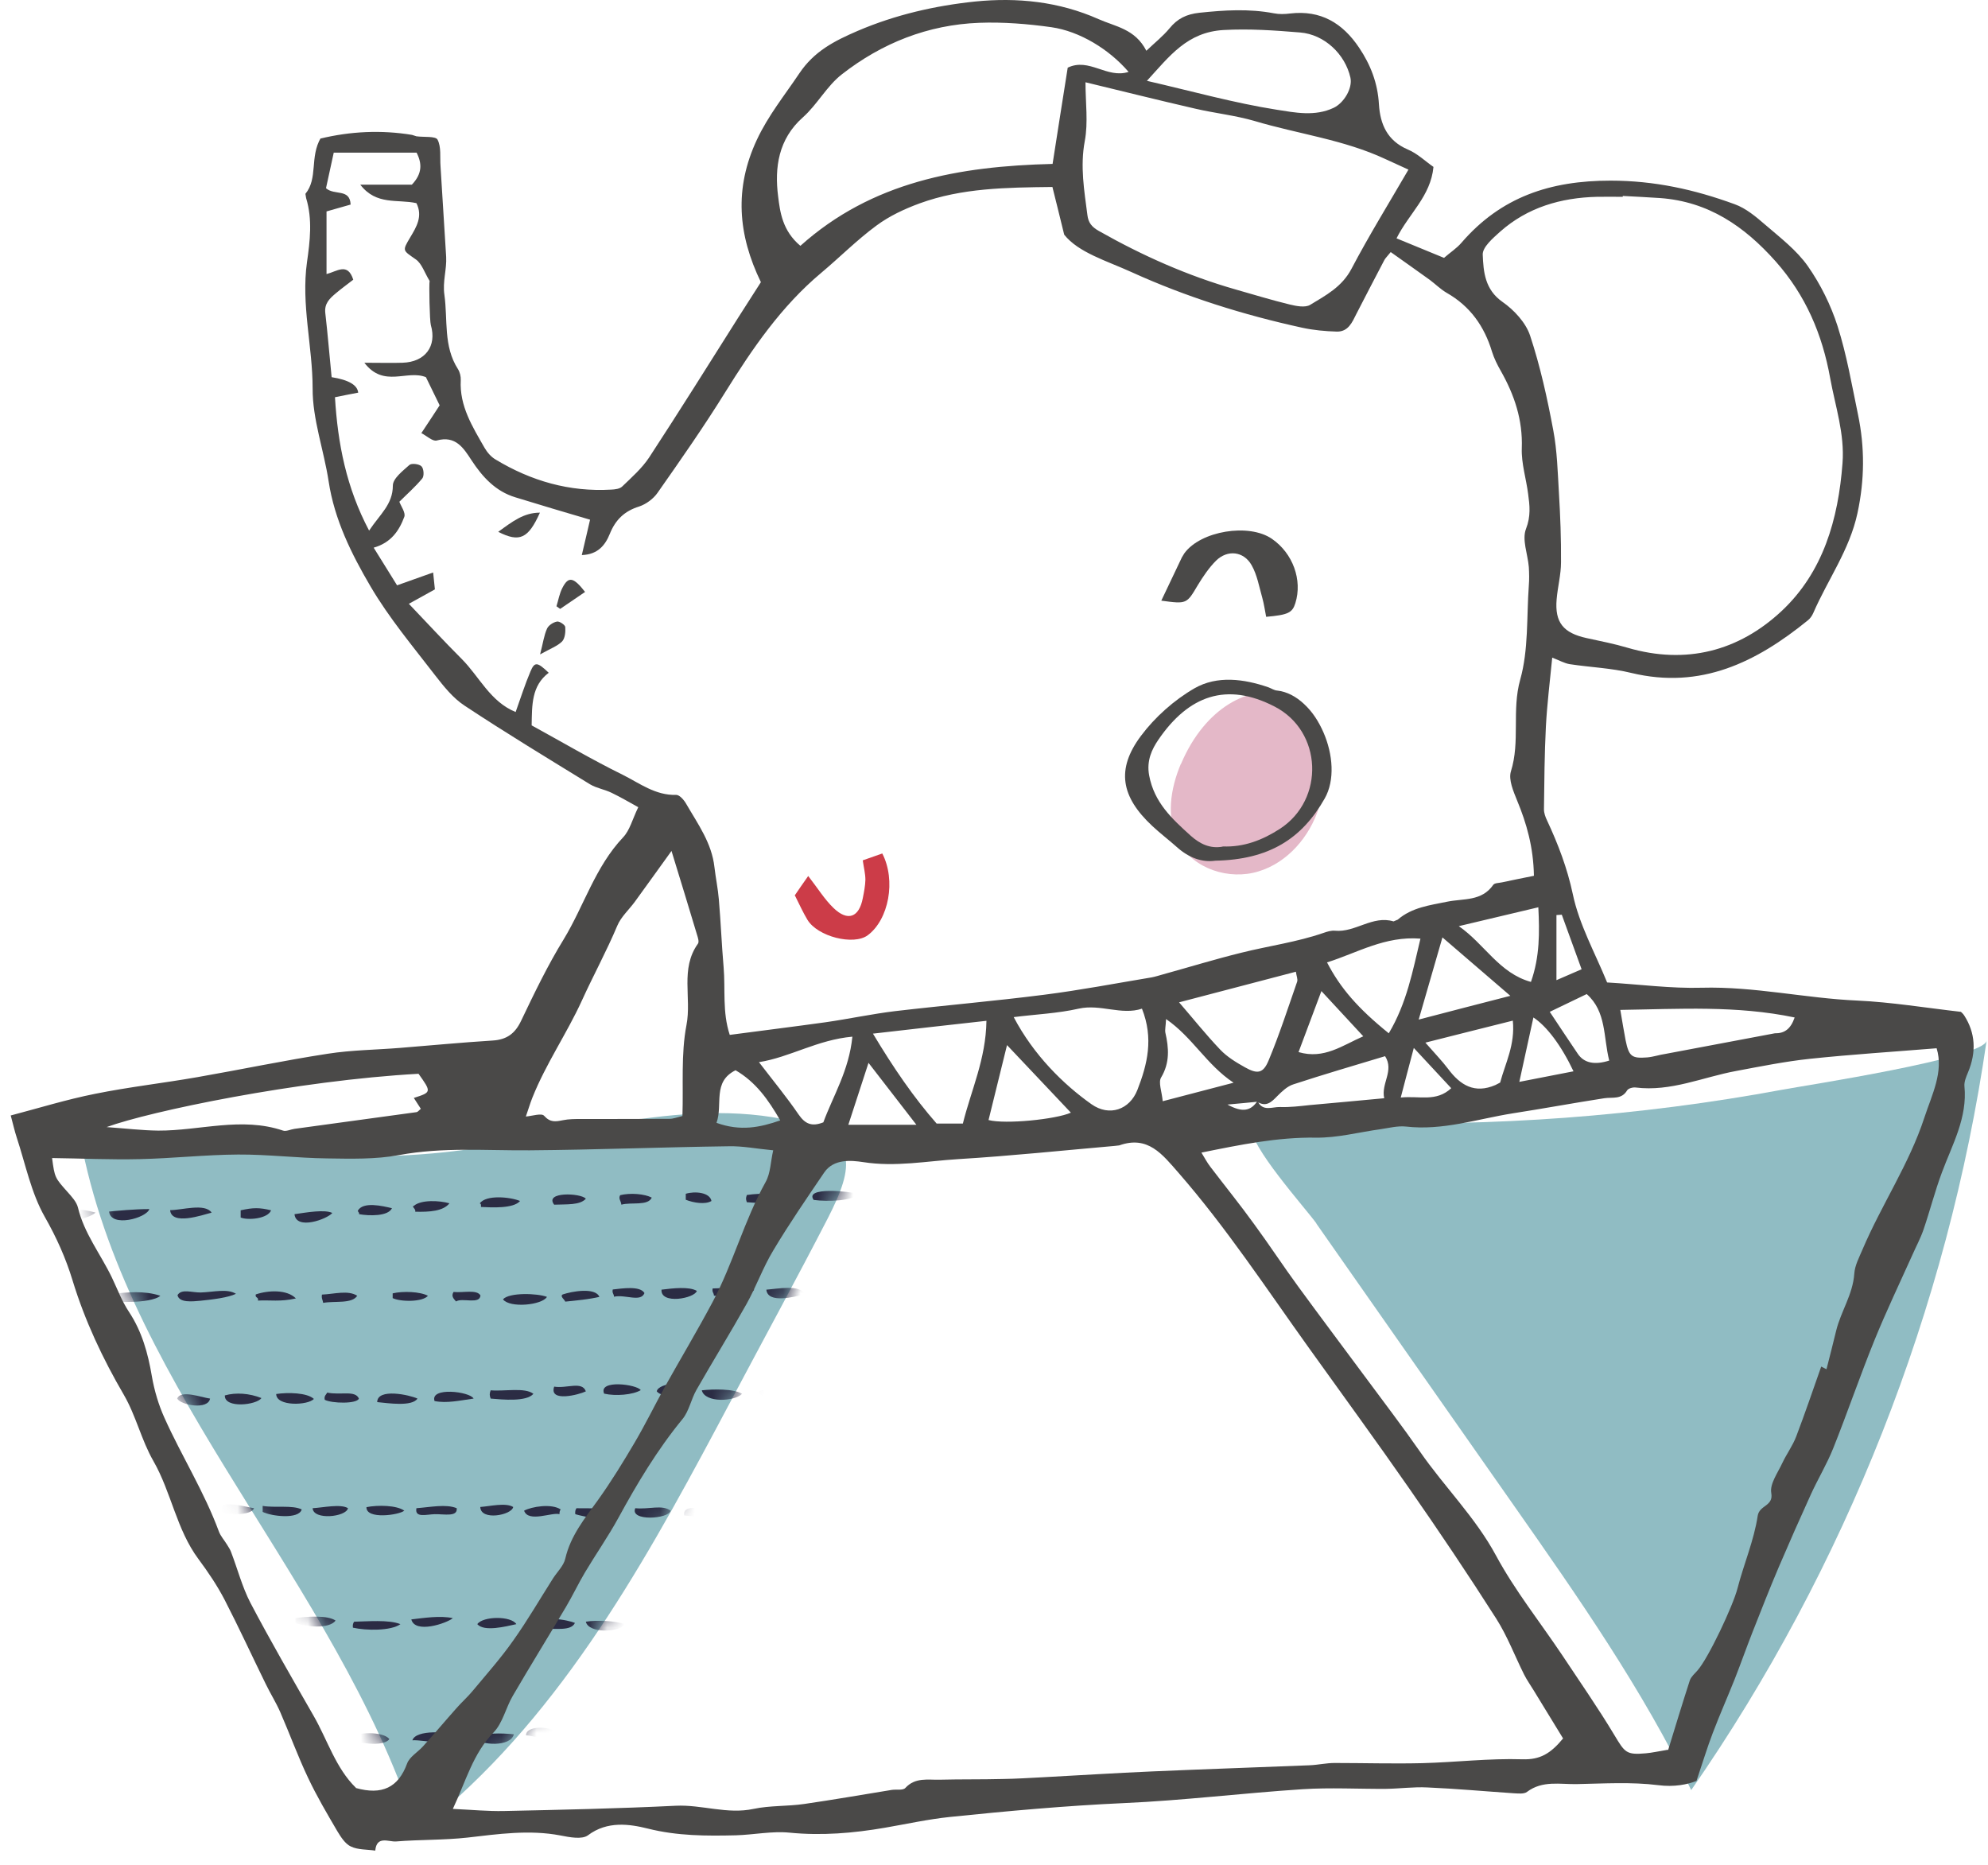 <svg xmlns="http://www.w3.org/2000/svg" fill="none" viewBox="0 0 113 106" height="106" width="113">
<g clip-path="url(#clip0_27_341)">
<path fill="#E4B8C8" d="M67.12 43.416C66.52 44.836 66.26 46.526 67.01 47.876C67.85 49.386 69.87 50.036 71.53 49.526C73.19 49.026 74.45 47.546 74.97 45.896C77.32 38.496 69.89 36.906 67.13 43.416"></path>
<path fill="#90BCC3" d="M74.82 69.536C78.57 74.896 82.33 80.256 86.08 85.606C89.72 90.796 93.37 96.026 96.13 101.736C104.91 89.086 110.71 74.386 112.92 59.146C112.78 60.136 102.57 61.696 101.34 61.926C97.25 62.686 93.11 63.216 88.96 63.526C84.9 63.826 80.83 63.916 76.77 63.786C75.71 63.756 71.6 62.926 71.19 64.106C70.89 64.976 74.28 68.756 74.83 69.536"></path>
<path fill="#90BCC3" d="M41.63 79.456C37.17 87.856 32.56 96.466 25.39 102.716C24.94 103.116 24.32 103.526 23.78 103.266C23.4 103.086 23.23 102.646 23.08 102.256C18.17 88.876 6.76 78.096 4.45 64.036C11.31 65.126 18.26 66.206 25.17 65.496C31.62 64.836 38.65 62.196 45.14 63.736C48.77 64.596 48.59 66.236 47.06 69.226C45.29 72.656 43.44 76.046 41.63 79.456Z"></path>
<mask height="41" width="45" y="63" x="4" maskUnits="userSpaceOnUse" style="mask-type:luminance" id="mask0_27_341">
<path fill="white" d="M25.16 65.496C18.25 66.206 11.3 65.126 4.44 64.036C6.75 78.096 18.16 88.886 23.07 102.256C23.22 102.646 23.39 103.086 23.77 103.266C24.32 103.526 24.93 103.116 25.38 102.716C32.55 96.456 37.16 87.856 41.62 79.456C43.43 76.046 45.28 72.656 47.05 69.226C48.59 66.236 48.76 64.596 45.13 63.736C43.7 63.396 42.24 63.256 40.77 63.256C35.57 63.256 30.18 64.976 25.15 65.486"></path>
</mask>
<g mask="url(#mask0_27_341)">
<path fill="#2B2C44" d="M12.03 68.916C11.5 69.056 9.75 69.666 9.67 68.776C10.35 68.776 11.64 68.366 12.03 68.916Z"></path>
<path fill="#2B2C44" d="M5.43 68.916C5 69.316 3.21 69.696 3.07 68.846C3.6 68.606 4.77 68.716 5.43 68.916Z"></path>
<path fill="#2B2C44" d="M8.49 68.716C8.33 69.226 6.3 69.786 6.2 68.856C6.64 68.816 7.61 68.716 8.49 68.716Z"></path>
<path fill="#2B2C44" d="M48.81 67.856C48.45 68.256 47.07 68.306 46.25 68.196C45.71 67.436 48.28 67.706 48.81 67.856Z"></path>
<path fill="#2B2C44" d="M40.44 68.256C40.1 68.466 39.43 68.366 38.98 68.186V67.846C39.5 67.686 40.35 67.766 40.44 68.256Z"></path>
<path fill="#2B2C44" d="M37.05 68.056C36.84 68.556 35.87 68.306 35.32 68.466C35.29 68.226 35.14 68.136 35.25 67.926C35.82 67.786 36.63 67.846 37.05 68.066"></path>
<path fill="#2B2C44" d="M45.29 67.916C44.67 68.446 43.33 68.396 42.45 68.326C42.39 68.126 42.39 68.116 42.45 67.916C43.25 67.786 44.7 67.836 45.29 67.916Z"></path>
<path fill="#2B2C44" d="M33.3 68.126C32.97 68.506 32.19 68.436 31.5 68.466C30.92 67.716 33.01 67.796 33.3 68.126Z"></path>
<path fill="#2B2C44" d="M29.56 68.256C29.19 68.696 27.96 68.626 27.34 68.596C27.34 68.496 27.35 68.406 27.27 68.396C27.62 67.886 29.01 68.026 29.56 68.256Z"></path>
<path fill="#2B2C44" d="M25.54 68.396C25.18 68.836 24.42 68.886 23.6 68.866C23.66 68.706 23.36 68.576 23.53 68.526C23.95 68.176 24.97 68.226 25.54 68.386"></path>
<path fill="#2B2C44" d="M22.28 68.666C22.06 69.136 20.98 69.106 20.41 69.006C20.43 68.896 20.34 68.886 20.34 68.806C20.64 68.276 21.73 68.536 22.28 68.666Z"></path>
<path fill="#2B2C44" d="M18.89 68.936C18.6 69.286 16.83 69.936 16.74 69.006C17.43 68.906 18.45 68.726 18.89 68.936Z"></path>
<path fill="#2B2C44" d="M15.41 68.786C15.22 69.266 14.1 69.366 13.68 69.196V68.786C14.39 68.626 14.75 68.626 15.41 68.786Z"></path>
<path fill="#2B2C44" d="M48.28 73.226C48.1 73.706 47.34 73.616 46.69 73.636C46.63 73.486 46.51 73.406 46.55 73.166C47.04 73.016 47.87 73.086 48.28 73.236"></path>
<path fill="#2B2C44" d="M39.61 73.366C39.48 73.796 37.54 74.156 37.6 73.296C38.25 73.216 39.17 73.106 39.61 73.366Z"></path>
<path fill="#2B2C44" d="M42.87 73.296C42.5 73.816 41.33 73.676 40.58 73.636C40.58 73.476 40.46 73.436 40.51 73.226C41.19 73.226 42.21 73.046 42.87 73.296Z"></path>
<path fill="#2B2C44" d="M36.63 73.496C36.41 74.026 35.55 73.556 34.9 73.696C34.9 73.536 34.78 73.496 34.83 73.286C35.37 73.226 36.38 73.066 36.63 73.486"></path>
<path fill="#2B2C44" d="M45.71 73.566C45.18 73.696 43.64 74.116 43.56 73.296C44.14 73.256 45.54 72.976 45.71 73.566Z"></path>
<path fill="#2B2C44" d="M34.07 73.706C33.47 73.846 32.8 73.906 32.13 73.976C32.1 73.866 31.8 73.666 31.99 73.566C32.49 73.396 33.84 73.146 34.07 73.706Z"></path>
<path fill="#2B2C44" d="M25.79 73.426C26.3 73.486 27.11 73.266 27.31 73.626C27.27 74.156 26.27 73.736 25.92 73.966C25.79 73.806 25.63 73.676 25.78 73.426"></path>
<path fill="#2B2C44" d="M31.09 73.706C30.81 74.176 28.98 74.356 28.59 73.846C28.94 73.446 30.54 73.496 31.09 73.706Z"></path>
<path fill="#2B2C44" d="M39.2 79.076C38.64 79.106 37.72 79.526 37.33 79.076C37.42 78.576 39.21 78.416 39.2 79.076Z"></path>
<path fill="#2B2C44" d="M33.3 79.076C32.91 79.266 31.19 79.716 31.5 78.806C32.21 78.926 33.09 78.476 33.3 79.076Z"></path>
<path fill="#2B2C44" d="M36.42 79.006C35.97 79.276 34.99 79.356 34.34 79.206C33.99 78.386 36.21 78.676 36.42 79.006Z"></path>
<path fill="#2B2C44" d="M45.64 79.346C44.89 79.306 43.33 79.796 43.15 79.076C43.57 78.856 45.43 78.716 45.64 79.346Z"></path>
<path fill="#2B2C44" d="M42.18 79.216C41.76 79.656 40.07 79.746 39.89 79.016C40.53 78.946 41.7 78.916 42.18 79.216Z"></path>
<path fill="#2B2C44" d="M48.96 79.216C48.58 79.536 46.98 79.756 46.67 79.286C47.04 78.826 48.56 78.886 48.96 79.216Z"></path>
<path fill="#2B2C44" d="M30.32 79.216C29.92 79.676 28.59 79.546 27.89 79.486C27.82 79.296 27.82 79.206 27.89 79.016C28.69 79.086 29.83 78.836 30.32 79.216Z"></path>
<path fill="#2B2C44" d="M29.9 98.626C30.46 98.646 31.38 99.076 31.77 98.626C31.68 98.126 29.89 97.976 29.9 98.626Z"></path>
<path fill="#2B2C44" d="M35.79 98.626C36.18 98.816 37.9 99.266 37.59 98.356C36.88 98.476 36 98.026 35.79 98.626Z"></path>
<path fill="#2B2C44" d="M32.67 98.566C33.12 98.836 34.1 98.916 34.75 98.766C35.1 97.946 32.88 98.236 32.67 98.566Z"></path>
<path fill="#2B2C44" d="M26.92 98.766C27.34 99.206 29.03 99.296 29.21 98.566C28.57 98.496 27.4 98.466 26.92 98.766Z"></path>
<path fill="#2B2C44" d="M38.77 98.766C39.17 99.226 40.5 99.096 41.2 99.036C41.27 98.846 41.27 98.756 41.2 98.556C40.4 98.626 39.26 98.376 38.77 98.756"></path>
<path fill="#2B2C44" d="M42.17 98.756C42.97 98.866 43.69 99.036 44.39 98.896C44.66 98.076 42.37 98.356 42.17 98.756Z"></path>
<path fill="#2B2C44" d="M45.35 98.756C45.65 99.236 47.02 99.016 47.64 98.956C47.63 98.146 45.8 98.546 45.35 98.756Z"></path>
<path fill="#2B2C44" d="M50.61 85.716C50.45 86.006 49.77 85.916 49.29 85.916C48.79 85.916 48.02 86.076 48.04 85.506C48.7 85.416 50.28 85.086 50.6 85.706"></path>
<path fill="#2B2C44" d="M29.17 85.646C29.1 86.106 27.32 86.456 27.3 85.646C27.86 85.606 28.74 85.386 29.17 85.646Z"></path>
<path fill="#2B2C44" d="M47.21 85.856C46.46 86.176 45.53 86.016 44.99 85.996C45.02 85.836 44.86 85.846 44.92 85.656C45.46 85.606 46.84 85.356 47.21 85.856Z"></path>
<path fill="#2B2C44" d="M31.87 85.786C31.82 85.846 31.8 85.936 31.8 86.056C31.39 85.926 30.03 86.556 29.79 85.856C30.22 85.626 31.34 85.436 31.87 85.786Z"></path>
<path fill="#2B2C44" d="M34.92 85.986C34.59 86.506 33.21 86.206 32.7 86.056C32.68 85.896 32.71 85.796 32.77 85.716C33.39 85.746 34.36 85.636 34.92 85.986Z"></path>
<path fill="#2B2C44" d="M38.12 85.856C38.02 86.336 35.78 86.476 36.11 85.716C36.89 85.796 37.63 85.496 38.12 85.856Z"></path>
<path fill="#2B2C44" d="M41.32 85.856C40.9 86.356 39.52 86.206 38.89 86.126C38.79 85.526 39.72 85.736 40.21 85.716C40.65 85.706 40.98 85.556 41.32 85.856Z"></path>
<path fill="#2B2C44" d="M44.23 85.926C43.9 86.266 42.35 86.236 42.01 85.926V85.726C42.74 85.656 43.92 85.496 44.23 85.926Z"></path>
<path fill="#2B2C44" d="M29.35 92.306C28.75 92.436 27.52 92.756 27.13 92.306C27.45 91.846 29.05 91.826 29.35 92.306Z"></path>
<path fill="#2B2C44" d="M32.68 92.236C32.46 92.716 31.55 92.536 30.88 92.576C30.51 91.676 32.37 92.096 32.68 92.236Z"></path>
<path fill="#2B2C44" d="M35.52 92.306C35.21 92.786 33.45 92.846 33.3 92.166C33.92 92.066 34.96 92.116 35.52 92.306Z"></path>
<path fill="#2B2C44" d="M38.64 92.366C38.36 92.866 36.81 92.796 36.35 92.506V92.306C36.96 92.216 38.14 92.136 38.64 92.376"></path>
<path fill="#2B2C44" d="M41.83 92.506C41.64 93.066 40.16 93.046 39.89 92.576V92.376C40.5 92.346 41.26 92.356 41.83 92.516"></path>
<path fill="#2B2C44" d="M45.64 92.706C44.98 92.856 44 92.906 43.01 92.776C42.95 92.576 42.95 92.566 43.01 92.366C43.71 92.386 45.24 92.166 45.64 92.706Z"></path>
<path fill="#2B2C44" d="M48.28 92.646C48.09 93.196 46.54 93.026 46.06 92.846V92.576C46.65 92.476 47.78 92.416 48.28 92.646Z"></path>
<path fill="#2B2C44" d="M20.31 73.636C20.01 74.116 19.03 73.926 18.37 74.046C18.35 73.886 18.26 73.796 18.3 73.576C19 73.546 19.79 73.306 20.31 73.646"></path>
<path fill="#2B2C44" d="M24.33 73.636C24.04 74.006 22.77 73.996 22.32 73.776V73.506C22.91 73.366 23.89 73.406 24.33 73.646"></path>
<path fill="#2B2C44" d="M16.81 73.796C15.93 73.996 15.34 73.876 14.66 73.916C14.72 73.706 14.48 73.776 14.54 73.566C15.24 73.326 16.32 73.276 16.82 73.796"></path>
<path fill="#2B2C44" d="M13.42 73.526C12.99 73.746 12.09 73.856 11.39 73.926C10.95 73.966 10.18 74.056 10.09 73.606C10.32 73.226 10.91 73.466 11.41 73.456C12.13 73.436 12.92 73.216 13.42 73.536"></path>
<path fill="#2B2C44" d="M9.12 73.636C8.87 73.886 8.02 73.976 7.58 73.986C7.1 73.986 6.41 74.096 6.42 73.536C7.18 73.446 8.21 73.336 9.12 73.646"></path>
<path fill="#2B2C44" d="M5.86 73.506C5.58 73.736 4.84 73.896 4.18 73.916C3.84 73.926 3.19 73.976 3.22 73.606C3.73 73.226 5.1 73.386 5.86 73.506Z"></path>
<path fill="#2B2C44" d="M20.4 79.486C20.28 79.796 18.87 79.766 18.46 79.556C18.41 79.326 18.54 79.266 18.6 79.146C19.37 79.306 20.19 78.996 20.4 79.486Z"></path>
<path fill="#2B2C44" d="M26.92 79.486C26.12 79.596 25.4 79.766 24.7 79.626C24.43 78.806 26.72 79.086 26.92 79.486Z"></path>
<path fill="#2B2C44" d="M23.73 79.486C23.42 79.956 22.06 79.746 21.44 79.686C21.45 78.876 23.28 79.276 23.73 79.486Z"></path>
<path fill="#2B2C44" d="M17.84 79.506C17.51 79.876 15.7 79.946 15.7 79.226C16.35 79.126 17.46 79.146 17.84 79.506Z"></path>
<path fill="#2B2C44" d="M9.17 79.446C8.81 79.786 7.68 79.606 7.23 79.446C7.18 78.556 8.96 79.146 9.17 79.446Z"></path>
<path fill="#2B2C44" d="M14.86 79.456C14.59 79.856 12.75 80.066 12.78 79.306C13.41 79.126 14.18 79.186 14.86 79.456Z"></path>
<path fill="#2B2C44" d="M11.94 79.486C11.83 80.136 10.3 79.876 10.07 79.486C10.28 78.966 11.46 79.426 11.94 79.486Z"></path>
<path fill="#2B2C44" d="M6.22 79.316C5.8 79.656 5.06 79.636 4.27 79.586C4.25 79.426 4.17 79.326 4.22 79.106C4.81 78.996 5.78 79.086 6.22 79.316Z"></path>
<path fill="#2B2C44" d="M23.44 98.906C24.19 98.866 25.75 99.356 25.93 98.636C25.51 98.426 23.65 98.276 23.44 98.906Z"></path>
<path fill="#2B2C44" d="M19.84 98.766C20.22 99.086 21.82 99.306 22.13 98.836C21.76 98.376 20.24 98.436 19.84 98.766Z"></path>
<path fill="#2B2C44" d="M16.86 98.836C17.17 99.376 18.65 98.886 19.22 99.036C19.31 98.856 19.37 98.836 19.29 98.626C18.44 98.526 17.34 98.446 16.86 98.826"></path>
<path fill="#2B2C44" d="M13.81 99.036C14.6 99.086 15.22 99.156 16.1 99.036V98.836C16.04 98.466 15.45 98.646 15.13 98.636C14.69 98.616 13.77 98.336 13.81 99.046"></path>
<path fill="#2B2C44" d="M3.41 98.766C3.63 99.306 5.53 99.156 6.11 98.966C6.13 98.806 6.1 98.706 6.04 98.626C5.31 98.556 4.07 98.546 3.41 98.766Z"></path>
<path fill="#2B2C44" d="M10.41 98.906C10.81 99.286 11.81 99.156 12.28 99.106C12.71 98.356 10.5 98.496 10.41 98.906Z"></path>
<path fill="#2B2C44" d="M7.29 99.036C7.77 99.146 9.22 99.446 9.37 98.836C8.83 98.636 7.49 98.406 7.29 99.036Z"></path>
<path fill="#2B2C44" d="M8.48 85.646C7.98 85.756 6.39 86.046 6.12 85.506C6.58 85.276 8.35 84.936 8.48 85.646Z"></path>
<path fill="#2B2C44" d="M4.81 85.646C4.51 85.916 2.84 86.206 2.73 85.376C3.23 85.386 4.53 85.196 4.81 85.646Z"></path>
<path fill="#2B2C44" d="M11.46 85.446C11.68 86.176 9.57 86.176 9.8 85.446C10.38 85.426 10.76 85.326 11.46 85.446Z"></path>
<path fill="#2B2C44" d="M14.44 85.716C14.28 86.176 12.74 86.096 12.36 85.916C12.34 85.146 13.99 85.656 14.44 85.716Z"></path>
<path fill="#2B2C44" d="M14.93 85.586C15.62 85.706 16.61 85.526 17.15 85.786C16.99 86.366 15.42 86.176 14.93 85.926V85.586Z"></path>
<path fill="#2B2C44" d="M19.78 85.716C19.68 86.216 17.81 86.416 17.77 85.716C18.34 85.686 19.37 85.456 19.78 85.716Z"></path>
<path fill="#2B2C44" d="M22.98 85.856C22.69 86.106 20.8 86.376 20.83 85.656C21.48 85.526 22.55 85.546 22.98 85.856Z"></path>
<path fill="#2B2C44" d="M25.96 85.716C26.02 86.226 25.26 86.046 24.71 86.056C24.24 86.066 23.56 86.286 23.67 85.716C24.47 85.656 25.36 85.466 25.96 85.716Z"></path>
<path fill="#2B2C44" d="M6.12 91.786C6.12 92.466 3.86 92.556 3.76 91.786C4.29 91.786 5.27 91.696 6.12 91.786Z"></path>
<path fill="#2B2C44" d="M9.59 92.256C8.78 92.206 7.44 92.746 7.37 91.916C8.11 91.916 9.44 91.496 9.59 92.256Z"></path>
<path fill="#2B2C44" d="M12.64 92.056C12.47 92.756 11.06 92.516 10.63 92.196C10.96 91.606 11.98 92.126 12.64 92.056Z"></path>
<path fill="#2B2C44" d="M15.55 92.306C15.1 92.246 14.39 92.346 13.75 92.306C13.71 92.166 13.58 92.116 13.61 91.896C14.21 91.816 15.44 91.676 15.55 92.306Z"></path>
<path fill="#2B2C44" d="M19.08 92.096C18.71 92.606 17.35 92.456 16.79 92.236V91.966C17.43 91.866 18.63 91.786 19.08 92.106"></path>
<path fill="#2B2C44" d="M25.74 91.966C25.37 92.266 23.59 92.866 23.38 92.036C24.07 91.956 25.03 91.806 25.74 91.966Z"></path>
<path fill="#2B2C44" d="M22.76 92.306C22.22 92.696 20.81 92.676 20.06 92.506C20.04 92.346 20.07 92.246 20.13 92.166C20.83 92.156 22.1 92.036 22.76 92.306Z"></path>
</g>
<path fill="#4A4948" d="M18.21 7.876C19.91 7.466 21.66 7.376 23.42 7.666L23.67 7.746C24.09 7.806 24.76 7.726 24.87 7.936C25.09 8.356 25 8.936 25.04 9.456C25.15 11.176 25.25 12.886 25.36 14.596C25.4 15.316 25.15 15.996 25.26 16.756C25.46 18.176 25.19 19.666 26.03 20.976C26.14 21.146 26.2 21.396 26.19 21.606C26.11 23.076 26.86 24.256 27.54 25.446C27.69 25.706 27.91 25.966 28.17 26.116C30.19 27.336 32.37 27.966 34.75 27.826C34.96 27.816 35.23 27.786 35.37 27.646C35.91 27.126 36.49 26.616 36.9 25.996C38.62 23.366 40.29 20.696 41.97 18.036C42.4 17.366 42.83 16.696 43.25 16.036C41.94 13.336 41.73 10.706 43.02 7.946C43.67 6.556 44.6 5.416 45.43 4.176C46.28 2.906 47.43 2.326 48.75 1.756C50.9 0.836 53.14 0.326 55.43 0.086C57.82 -0.154 60.19 0.086 62.44 1.086C63.4 1.516 64.52 1.636 65.16 2.886C65.64 2.426 66.11 2.056 66.48 1.606C66.93 1.056 67.44 0.806 68.17 0.726C69.59 0.576 70.99 0.486 72.41 0.756C72.71 0.816 73.03 0.806 73.34 0.766C75.07 0.566 76.31 1.306 77.25 2.706C77.91 3.686 78.31 4.726 78.38 5.926C78.45 7.056 78.85 7.996 80.02 8.496C80.57 8.726 81.03 9.176 81.48 9.486C81.32 11.156 80.09 12.126 79.38 13.546C80.26 13.906 81.13 14.266 82.08 14.656C82.42 14.356 82.8 14.116 83.08 13.786C85.32 11.196 88.11 10.266 91.54 10.266C94.05 10.266 96.33 10.776 98.6 11.606C99.24 11.836 99.81 12.316 100.33 12.766C101.19 13.506 102.12 14.216 102.76 15.126C103.48 16.156 104.07 17.346 104.45 18.536C104.97 20.166 105.26 21.876 105.61 23.556C106 25.426 105.99 27.266 105.58 29.166C105.13 31.256 103.89 32.946 103.07 34.836C103 34.996 102.89 35.156 102.76 35.256C99.83 37.636 96.68 39.196 92.73 38.246C91.59 37.966 90.39 37.926 89.22 37.746C88.92 37.696 88.65 37.536 88.23 37.376C88.1 38.706 87.94 39.996 87.87 41.286C87.79 42.856 87.78 44.426 87.76 45.996C87.76 46.206 87.84 46.426 87.93 46.616C88.56 47.966 89.08 49.316 89.4 50.816C89.76 52.546 90.67 54.166 91.35 55.836C93.22 55.946 94.98 56.186 96.73 56.136C99.72 56.056 102.62 56.736 105.58 56.866C107.52 56.956 109.44 57.276 111.46 57.506C111.48 57.526 111.58 57.606 111.65 57.716C112.283 58.703 112.353 59.783 111.86 60.956C111.76 61.196 111.64 61.476 111.66 61.726C111.84 63.526 110.97 65.046 110.38 66.636C109.98 67.706 109.7 68.816 109.33 69.896C109.16 70.386 108.91 70.846 108.7 71.326C107.98 72.926 107.22 74.516 106.56 76.136C105.73 78.176 105.02 80.266 104.2 82.316C103.84 83.216 103.33 84.056 102.93 84.936C102.31 86.296 101.7 87.676 101.11 89.056C100.59 90.276 100.11 91.506 99.62 92.746C99.27 93.636 98.95 94.546 98.6 95.436C98.19 96.466 97.74 97.476 97.35 98.506C97.04 99.316 96.79 100.146 96.43 101.216C95.92 101.416 95.17 101.576 94.25 101.456C92.73 101.266 91.17 101.366 89.63 101.396C88.68 101.416 87.68 101.176 86.8 101.836C86.62 101.976 86.28 101.926 86.02 101.916C84.39 101.806 82.76 101.656 81.13 101.586C80.35 101.546 79.56 101.656 78.78 101.666C77.2 101.676 75.62 101.586 74.05 101.686C70.66 101.906 67.28 102.326 63.88 102.476C60.56 102.626 57.27 102.926 53.97 103.266C52.74 103.396 51.52 103.666 50.3 103.876C48.5 104.186 46.71 104.336 44.88 104.156C43.88 104.056 42.85 104.276 41.83 104.306C40.15 104.346 38.51 104.346 36.83 103.926C35.79 103.666 34.52 103.476 33.42 104.306C33.08 104.556 32.37 104.416 31.86 104.316C30.09 103.976 28.31 104.236 26.57 104.436C25.21 104.586 23.86 104.546 22.51 104.656C22.09 104.686 21.41 104.306 21.33 105.176C20.86 105.106 20.35 105.136 19.95 104.946C19.62 104.796 19.37 104.396 19.17 104.066C18.59 103.076 18 102.076 17.51 101.036C16.93 99.816 16.47 98.546 15.93 97.306C15.69 96.756 15.36 96.236 15.1 95.696C14.32 94.106 13.58 92.496 12.77 90.926C12.35 90.116 11.83 89.346 11.28 88.606C10.03 86.926 9.74 84.816 8.72 83.036C8.03 81.836 7.74 80.476 7.03 79.256C5.84 77.216 4.82 75.056 4.12 72.756C3.74 71.506 3.21 70.326 2.55 69.166C1.77 67.796 1.45 66.166 0.95 64.646C0.83 64.286 0.75 63.906 0.61 63.396C2.21 62.976 3.79 62.486 5.4 62.166C7.33 61.776 9.29 61.556 11.23 61.216C13.7 60.786 16.16 60.266 18.64 59.886C19.99 59.676 21.37 59.666 22.73 59.556C24.49 59.416 26.25 59.246 28.01 59.136C28.81 59.086 29.28 58.736 29.62 58.016C30.37 56.446 31.13 54.866 32.04 53.386C33.2 51.476 33.83 49.266 35.42 47.586C35.8 47.186 35.94 46.576 36.28 45.876C35.79 45.606 35.28 45.306 34.76 45.056C34.37 44.866 33.91 44.796 33.54 44.576C31.15 43.106 28.75 41.656 26.41 40.106C25.75 39.676 25.22 39.006 24.73 38.376C23.46 36.726 22.11 35.116 21.06 33.326C19.98 31.486 19.01 29.536 18.68 27.356C18.41 25.586 17.76 23.826 17.77 22.076C17.77 19.676 17.11 17.316 17.45 14.896C17.62 13.706 17.77 12.466 17.4 11.256L17.36 11.016C18.09 10.126 17.59 8.926 18.24 7.826M71.46 62.616C70.99 62.666 70.52 62.706 69.77 62.776C70.64 63.256 71.11 63.126 71.48 62.566C71.76 63.206 72.33 62.896 72.76 62.916C73.32 62.936 73.88 62.866 74.44 62.806C75.84 62.686 77.24 62.546 78.68 62.416C78.49 61.576 79.26 60.856 78.73 60.026C76.97 60.556 75.23 61.066 73.52 61.626C73.17 61.736 72.87 62.026 72.6 62.296C72.27 62.636 71.97 62.936 71.46 62.616ZM87.19 49.766C87.16 48.156 86.78 46.806 86.23 45.486C86.02 44.966 85.74 44.316 85.88 43.846C86.42 42.136 85.92 40.376 86.41 38.626C86.89 36.926 86.77 35.066 86.9 33.276C86.93 32.926 86.92 32.576 86.9 32.226C86.84 31.496 86.5 30.666 86.74 30.056C87.02 29.336 86.95 28.726 86.86 28.066C86.75 27.206 86.47 26.336 86.5 25.476C86.56 23.866 86.08 22.446 85.31 21.086C85.11 20.736 84.93 20.376 84.81 19.996C84.37 18.536 83.56 17.396 82.22 16.636C81.88 16.436 81.59 16.146 81.27 15.906C80.54 15.376 79.79 14.856 79.05 14.326C78.85 14.576 78.75 14.666 78.69 14.776C78.16 15.796 77.62 16.816 77.1 17.836C76.86 18.316 76.64 18.856 75.99 18.846C75.33 18.826 74.66 18.766 74.02 18.626C70.68 17.896 67.42 16.876 64.32 15.466C62.89 14.816 61.3 14.356 60.49 13.336C60.22 12.216 60.02 11.436 59.82 10.626C57.18 10.656 54.67 10.686 52.28 11.556C51.41 11.876 50.55 12.276 49.81 12.826C48.71 13.636 47.73 14.626 46.68 15.506C44.41 17.406 42.77 19.806 41.22 22.296C40.01 24.246 38.69 26.136 37.37 28.016C37.13 28.356 36.72 28.656 36.33 28.786C35.49 29.046 34.98 29.546 34.66 30.346C34.4 30.986 33.98 31.516 33.07 31.546C33.24 30.816 33.4 30.156 33.54 29.536C32.08 29.106 30.69 28.696 29.3 28.266C28.17 27.926 27.43 27.116 26.8 26.156C26.35 25.466 25.9 24.736 24.82 25.036C24.59 25.096 24.25 24.766 23.95 24.616C24.37 23.976 24.71 23.476 24.99 23.036C24.68 22.406 24.43 21.886 24.21 21.436C23.13 20.996 21.82 22.066 20.71 20.616C21.59 20.616 22.24 20.636 22.88 20.616C24.17 20.576 24.84 19.676 24.49 18.476C24.42 18.246 24.38 16.146 24.42 15.966C24.13 15.496 23.98 14.986 23.64 14.746C22.89 14.216 22.85 14.276 23.32 13.486C23.68 12.886 24.04 12.286 23.67 11.546C22.6 11.306 21.39 11.686 20.48 10.496H23.41C24 9.876 24 9.306 23.68 8.676H18.97C18.82 9.386 18.67 10.066 18.53 10.696C19.01 11.126 19.89 10.696 19.93 11.626C19.48 11.756 19.02 11.886 18.56 12.016V15.576C19.16 15.426 19.76 14.896 20.08 15.896C19.76 16.146 19.41 16.396 19.08 16.676C18.74 16.966 18.43 17.246 18.49 17.786C18.63 19.006 18.73 20.236 18.85 21.436C19.817 21.589 20.32 21.883 20.36 22.316C19.94 22.396 19.52 22.476 19.04 22.576C19.2 25.236 19.69 27.716 20.98 30.156C21.6 29.226 22.33 28.666 22.33 27.596C22.33 27.196 22.89 26.766 23.27 26.426C23.39 26.316 23.83 26.366 23.96 26.506C24.09 26.636 24.12 27.056 24 27.196C23.6 27.676 23.12 28.096 22.7 28.516C22.79 28.766 23.07 29.146 22.98 29.376C22.69 30.156 22.23 30.846 21.24 31.126C21.7 31.856 22.13 32.566 22.57 33.266C23.31 33.006 23.92 32.786 24.62 32.536C24.66 32.936 24.69 33.216 24.72 33.496C24.23 33.766 23.81 34.006 23.24 34.316C24.28 35.406 25.24 36.446 26.24 37.446C27.25 38.456 27.86 39.876 29.31 40.466C29.6 39.656 29.84 38.896 30.15 38.166C30.39 37.596 30.54 37.616 31.19 38.236C30.21 38.976 30.24 40.066 30.22 41.226C31.92 42.156 33.63 43.166 35.4 44.036C36.36 44.516 37.26 45.216 38.44 45.176C38.63 45.176 38.89 45.476 39.01 45.696C39.67 46.836 40.46 47.916 40.61 49.286C40.68 49.896 40.81 50.506 40.86 51.116C40.97 52.396 41.02 53.676 41.13 54.956C41.24 56.216 41.05 57.516 41.48 58.816C43.36 58.566 45.15 58.346 46.94 58.096C48.26 57.906 49.56 57.626 50.88 57.466C53.7 57.136 56.52 56.896 59.34 56.536C61.39 56.276 63.43 55.886 65.47 55.546C65.68 55.506 65.89 55.436 66.11 55.376C67.59 54.966 69.06 54.516 70.56 54.146C72.12 53.756 73.71 53.546 75.24 53.016C75.44 52.946 75.67 52.876 75.88 52.896C77.04 53.006 78.02 52.006 79.21 52.366L79.45 52.266C80.26 51.566 81.29 51.446 82.26 51.246C83.19 51.056 84.22 51.236 84.88 50.286C84.96 50.176 85.21 50.186 85.38 50.146C85.93 50.026 86.49 49.916 87.18 49.776M88.85 98.806C88.29 97.896 87.74 96.986 87.18 96.076C87 95.776 86.79 95.486 86.63 95.166C86.1 94.106 85.68 92.986 85.05 91.996C83.45 89.486 81.79 87.016 80.09 84.576C78.22 81.886 76.28 79.236 74.37 76.566C71.97 73.216 69.71 69.776 66.99 66.656C66.07 65.606 65.25 64.516 63.62 65.096L63.36 65.126C60.4 65.386 57.44 65.696 54.48 65.876C52.68 65.986 50.9 66.336 49.06 66.046C48.39 65.946 47.39 65.846 46.85 66.636C45.86 68.096 44.86 69.546 43.96 71.056C43.37 72.026 42.99 73.116 42.43 74.116C41.51 75.756 40.52 77.356 39.59 78.986C39.28 79.526 39.17 80.196 38.79 80.656C37.36 82.396 36.22 84.306 35.15 86.266C34.57 87.326 33.87 88.326 33.25 89.366C32.87 90.006 32.55 90.686 32.17 91.326C31.17 93.016 30.14 94.676 29.15 96.376C28.75 97.056 28.58 97.916 28.06 98.456C26.88 99.666 26.49 101.216 25.74 102.806C26.83 102.856 27.74 102.946 28.65 102.926C31.9 102.856 35.16 102.786 38.41 102.626C39.9 102.556 41.33 103.126 42.83 102.806C43.77 102.606 44.75 102.666 45.71 102.526C47.37 102.286 49.03 101.996 50.69 101.726C50.95 101.686 51.32 101.766 51.46 101.616C52.03 100.996 52.75 101.166 53.43 101.146C54.61 101.116 55.8 101.136 56.98 101.106C57.75 101.096 58.53 101.046 59.3 101.006C61.36 100.896 63.42 100.766 65.48 100.676C68.47 100.546 71.46 100.446 74.44 100.326C74.92 100.306 75.39 100.196 75.86 100.196C77.52 100.196 79.18 100.246 80.84 100.206C82.74 100.156 84.64 99.926 86.54 99.986C87.53 100.016 88.13 99.676 88.86 98.786M20.22 101.616C21.71 102.036 22.64 101.596 23.14 100.226C23.28 99.846 23.74 99.586 24.04 99.256C24.69 98.536 25.31 97.796 25.96 97.066C26.25 96.736 26.59 96.436 26.87 96.096C27.66 95.146 28.48 94.226 29.18 93.226C29.99 92.086 30.69 90.876 31.44 89.696C31.68 89.326 32.04 88.986 32.13 88.586C32.43 87.286 33.23 86.306 33.98 85.266C34.74 84.206 35.42 83.096 36.08 81.976C36.68 80.956 37.2 79.896 37.77 78.856C38.67 77.246 39.62 75.656 40.49 74.026C41.67 71.816 42.3 69.366 43.52 67.176C43.8 66.676 43.8 66.026 43.95 65.376C42.99 65.286 42.2 65.126 41.42 65.146C37.65 65.196 33.88 65.346 30.11 65.376C27.63 65.396 25.16 65.186 22.69 65.646C21.35 65.896 19.95 65.856 18.58 65.836C16.9 65.816 15.22 65.606 13.54 65.616C11.68 65.626 9.82 65.836 7.95 65.876C6.29 65.916 4.62 65.836 2.96 65.816C3.11 66.936 3.12 66.936 3.85 67.756C4.08 68.016 4.35 68.306 4.43 68.626C4.78 70.096 5.72 71.276 6.36 72.606C6.67 73.256 6.93 73.956 7.33 74.556C8.07 75.676 8.41 76.906 8.63 78.206C8.77 79.016 9.01 79.836 9.35 80.586C10.33 82.766 11.61 84.786 12.44 87.036C12.54 87.306 12.76 87.546 12.91 87.796C12.99 87.926 13.08 88.056 13.13 88.196C13.5 89.156 13.76 90.176 14.23 91.086C15.37 93.256 16.6 95.376 17.82 97.506C18.62 98.896 19.08 100.486 20.23 101.606M94.82 99.456C95.23 98.116 95.63 96.806 96.05 95.506C96.12 95.296 96.33 95.116 96.48 94.946C97.1 94.256 98.51 91.256 98.76 90.276C99.12 88.886 99.7 87.546 99.91 86.146C100.01 85.526 100.82 85.616 100.68 84.846C100.59 84.336 101.05 83.706 101.31 83.146C101.55 82.636 101.9 82.166 102.1 81.636C102.6 80.326 103.05 78.996 103.52 77.666C103.71 77.766 103.84 77.826 103.82 77.816C104.01 77.056 104.2 76.346 104.37 75.626C104.64 74.526 105.32 73.566 105.4 72.386C105.43 71.916 105.68 71.456 105.87 71.006C106.95 68.466 108.52 66.156 109.38 63.526C109.81 62.216 110.49 60.916 110.08 59.576C107.62 59.776 105.24 59.926 102.87 60.176C101.47 60.326 100.08 60.606 98.69 60.866C96.79 61.216 94.97 62.056 92.97 61.806C92.81 61.786 92.56 61.856 92.49 61.966C92.17 62.506 91.66 62.346 91.19 62.416C89.45 62.686 87.72 63.006 85.98 63.276C83.97 63.596 82.01 64.266 79.92 64.026C79.45 63.976 78.95 64.106 78.47 64.176C77.24 64.346 76.01 64.676 74.79 64.656C72.61 64.626 70.51 65.056 68.29 65.506C68.48 65.816 68.62 66.086 68.8 66.316C69.63 67.406 70.49 68.466 71.29 69.576C72.15 70.746 72.94 71.956 73.79 73.116C75.04 74.826 76.31 76.516 77.57 78.216C78.62 79.636 79.7 81.046 80.71 82.496C82.1 84.506 83.86 86.226 85.04 88.416C86.11 90.396 87.53 92.176 88.79 94.056C89.79 95.566 90.83 97.056 91.76 98.606C92.36 99.606 92.44 99.746 93.55 99.646C93.9 99.616 94.25 99.536 94.79 99.446M92.24 11.126V11.186C91.75 11.186 91.26 11.176 90.77 11.186C88.72 11.236 86.83 11.786 85.27 13.166C84.86 13.536 84.26 14.046 84.28 14.476C84.32 15.446 84.4 16.456 85.4 17.156C86.06 17.616 86.72 18.326 86.97 19.066C87.55 20.816 87.95 22.636 88.29 24.456C88.51 25.616 88.54 26.816 88.61 27.996C88.69 29.316 88.74 30.636 88.73 31.956C88.73 32.656 88.54 33.356 88.48 34.066C88.37 35.376 88.86 35.976 90.19 36.266C90.97 36.436 91.75 36.586 92.52 36.816C95.84 37.786 98.83 37.006 101.27 34.726C103.63 32.516 104.49 29.516 104.73 26.326C104.86 24.656 104.32 23.096 104.03 21.496C103.58 18.996 102.64 16.786 100.93 14.856C99.14 12.846 97.1 11.456 94.36 11.256C93.65 11.206 92.94 11.176 92.24 11.136M80.05 9.636C79.64 9.446 79.2 9.246 78.76 9.046C76.39 7.936 73.79 7.616 71.31 6.876C70.21 6.556 69.06 6.436 67.94 6.176C65.85 5.696 63.77 5.176 61.7 4.676C61.7 5.826 61.86 6.956 61.66 8.016C61.39 9.456 61.63 10.836 61.81 12.226C61.86 12.646 62.05 12.896 62.46 13.126C64.93 14.526 67.51 15.676 70.25 16.456C71.27 16.746 72.28 17.056 73.31 17.306C73.68 17.396 74.19 17.496 74.47 17.326C75.36 16.786 76.28 16.306 76.82 15.276C77.82 13.376 78.95 11.546 80.06 9.636M45.49 13.976C49.56 10.326 54.51 9.446 59.83 9.316C60.13 7.416 60.41 5.586 60.69 3.846C61.91 3.256 62.92 4.486 64.15 4.086C63.04 2.796 61.37 1.776 59.76 1.546C58.41 1.356 57.02 1.246 55.66 1.296C52.75 1.406 50.13 2.446 47.85 4.226C47 4.886 46.45 5.946 45.64 6.666C44.24 7.906 44.02 9.526 44.23 11.166C44.34 12.046 44.47 13.116 45.5 13.976M38.18 48.346C37.37 49.466 36.73 50.366 36.08 51.256C35.75 51.706 35.3 52.106 35.09 52.606C34.48 54.056 33.72 55.446 33.07 56.876C32.22 58.736 31.03 60.456 30.26 62.386C30.12 62.736 30.02 63.096 29.89 63.456C30.25 63.426 30.79 63.246 30.93 63.416C31.28 63.806 31.58 63.746 31.99 63.666C32.33 63.596 32.69 63.596 33.05 63.596C34.72 63.596 36.39 63.596 38.07 63.586C38.27 63.586 38.47 63.506 38.79 63.426C38.85 61.666 38.7 59.916 39.02 58.256C39.32 56.716 38.65 55.056 39.67 53.636C39.75 53.526 39.67 53.286 39.62 53.126C39.17 51.636 38.72 50.146 38.17 48.366M65.2 4.596C67.8 5.196 70.16 5.856 72.57 6.236C73.6 6.396 74.74 6.636 75.81 6.126C76.38 5.856 76.89 5.026 76.76 4.416C76.46 3.076 75.28 1.956 73.9 1.846C72.45 1.726 71.02 1.626 69.55 1.706C67.48 1.826 66.49 3.176 65.19 4.596M23.53 62.396C24.53 62.076 24.53 62.066 23.79 61.026C16.91 61.406 8.52 63.156 6.06 64.056C7.17 64.136 8.08 64.246 9 64.256C11.36 64.266 13.72 63.456 16.09 64.256C16.27 64.316 16.52 64.186 16.74 64.156C19.06 63.836 21.37 63.526 23.68 63.206C23.75 63.196 23.81 63.106 23.92 63.016C23.79 62.816 23.66 62.606 23.52 62.396M64.91 57.326C63.74 57.716 62.55 57.046 61.31 57.326C60.12 57.596 58.88 57.646 57.62 57.806C58.75 59.956 60.44 61.626 62.04 62.756C63.06 63.476 64.21 63.066 64.65 61.946C65.22 60.486 65.58 59.016 64.91 57.326ZM49.62 58.746C50.79 60.696 51.94 62.376 53.24 63.856H54.73C55.2 61.956 56.04 60.196 56.07 58.016C53.9 58.256 51.86 58.486 49.61 58.746M67.02 56.966C67.8 57.866 68.54 58.796 69.36 59.656C69.75 60.066 70.26 60.376 70.76 60.656C71.47 61.056 71.8 61.016 72.11 60.266C72.72 58.806 73.21 57.286 73.73 55.796C73.78 55.656 73.69 55.466 73.66 55.226C71.43 55.806 69.26 56.376 67.02 56.966ZM100.88 58.726C101.42 58.736 101.78 58.496 102.01 57.826C98.7 57.136 95.47 57.346 92.1 57.396C92.22 58.086 92.3 58.606 92.4 59.116C92.59 60.036 92.74 60.166 93.63 60.096C93.98 60.066 94.32 59.946 94.67 59.896M78.94 58.726C79.97 56.996 80.3 55.176 80.74 53.346C78.72 53.186 77.15 54.156 75.43 54.696C76.18 56.146 77.18 57.306 78.94 58.726ZM48.46 58.916C46.45 59.096 44.91 60.086 43.14 60.366C43.96 61.436 44.72 62.356 45.39 63.336C45.75 63.856 46.12 64.056 46.8 63.786C47.35 62.286 48.26 60.846 48.45 58.916M81.02 59.256C81.57 59.886 81.97 60.296 82.31 60.746C83 61.676 83.82 62.176 85 61.666C85.08 61.626 85.15 61.586 85.27 61.526C85.56 60.436 86.13 59.376 85.99 58.006C84.32 58.426 82.75 58.816 81.02 59.256ZM81.99 53.276C81.5 54.966 81.11 56.336 80.64 57.946C82.43 57.476 84.02 57.066 85.85 56.596C84.51 55.446 83.38 54.466 81.99 53.276ZM87.43 51.566C85.84 51.946 84.45 52.276 82.92 52.636C84.39 53.656 85.21 55.306 87.02 55.806C87.53 54.366 87.51 52.976 87.44 51.556M56.19 63.656C57.15 63.906 60.02 63.616 60.87 63.236C59.68 61.976 58.47 60.696 57.24 59.396C56.89 60.826 56.54 62.246 56.19 63.656ZM70.12 61.536C68.58 60.516 67.79 58.956 66.28 57.916C66.26 58.336 66.21 58.516 66.24 58.686C66.44 59.566 66.5 60.396 66 61.236C65.83 61.516 66.04 62.026 66.09 62.586C67.46 62.226 68.67 61.916 70.11 61.536M40.73 63.816C42.09 64.306 43.2 64.076 44.35 63.676C43.67 62.496 42.96 61.496 41.81 60.826C40.48 61.486 41.1 62.766 40.73 63.806M91.47 60.276C91.13 58.936 91.32 57.496 90.19 56.496C89.46 56.846 88.81 57.156 88.09 57.506C88.65 58.356 89.17 59.126 89.68 59.886C90.033 60.413 90.63 60.543 91.47 60.276ZM49.37 60.396C48.95 61.686 48.58 62.826 48.22 63.926H52.09C51.12 62.666 50.29 61.596 49.36 60.396M73.82 59.796C75.26 60.216 76.3 59.416 77.49 58.896C76.69 58.026 75.93 57.206 75.11 56.326C74.67 57.506 74.27 58.576 73.81 59.796M89.44 60.886C88.74 59.406 87.91 58.316 87.16 57.826C86.9 59.016 86.64 60.216 86.36 61.486C87.46 61.276 88.43 61.086 89.44 60.886ZM80.36 59.566C80.08 60.636 79.86 61.446 79.62 62.376C80.69 62.266 81.63 62.646 82.49 61.846C81.8 61.106 81.16 60.416 80.37 59.566M88.77 51.986C88.67 51.986 88.57 52.006 88.47 52.006V55.706C89.03 55.466 89.44 55.286 89.9 55.086C89.48 53.936 89.13 52.956 88.77 51.976"></path>
<path fill="#4A4948" d="M69.08 48.916C68.33 49.026 67.57 48.746 66.91 48.156C66.45 47.746 65.95 47.366 65.5 46.946C63.72 45.286 63.43 43.726 64.85 41.826C65.65 40.756 66.74 39.786 67.9 39.116C69.18 38.386 70.7 38.576 72.11 39.066C72.27 39.126 72.43 39.236 72.59 39.246C74.84 39.486 76.47 43.306 75.3 45.376C74 47.676 72.13 48.856 69.08 48.916ZM69.5 48.106C70.7 48.156 71.76 47.746 72.75 47.106C75.32 45.436 75.17 41.556 72.45 40.156C69.72 38.746 67.56 39.526 65.84 42.046C65.48 42.576 65.16 43.226 65.32 44.076C65.61 45.616 66.62 46.536 67.68 47.496C68.21 47.966 68.78 48.246 69.5 48.116"></path>
<path fill="#4A4948" d="M66.01 34.136C66.42 33.266 66.8 32.466 67.18 31.676L67.32 31.446C68.24 30.176 70.99 29.716 72.3 30.626C73.49 31.446 74.04 32.966 73.63 34.276C73.46 34.826 73.22 34.946 71.97 35.056C71.9 34.706 71.85 34.336 71.75 33.976C71.57 33.346 71.46 32.676 71.14 32.116C70.69 31.326 69.77 31.226 69.12 31.866C68.72 32.266 68.39 32.756 68.09 33.246C67.45 34.326 67.47 34.336 66 34.136"></path>
<path fill="#CC3C48" d="M45.17 50.896C45.41 50.546 45.66 50.176 45.94 49.786C46.48 50.476 46.86 51.106 47.38 51.606C48.19 52.386 48.83 52.136 49.04 51.056C49.11 50.706 49.18 50.356 49.19 50.006C49.19 49.656 49.1 49.316 49.04 48.896C49.44 48.756 49.8 48.626 50.15 48.506C50.94 50.036 50.52 52.266 49.32 53.156C48.52 53.746 46.47 53.236 45.89 52.266C45.64 51.846 45.44 51.406 45.19 50.906"></path>
<path fill="#4A4948" d="M28.32 30.226C29.13 29.636 29.77 29.136 30.69 29.136C30.03 30.606 29.54 30.846 28.32 30.226Z"></path>
<path fill="#4A4948" d="M33.25 33.646C32.72 34.006 32.28 34.306 31.84 34.606L31.63 34.456C31.74 34.106 31.8 33.726 31.97 33.406C32.31 32.746 32.59 32.786 33.26 33.646"></path>
<path fill="#4A4948" d="M30.7 37.186C30.87 36.536 30.92 36.116 31.09 35.736C31.17 35.546 31.44 35.366 31.66 35.326C31.8 35.296 32.12 35.516 32.13 35.636C32.15 35.906 32.12 36.276 31.95 36.456C31.69 36.716 31.3 36.856 30.71 37.186"></path>
</g>
<defs>
<clipPath id="clip0_27_341">
<rect fill="white" height="106" width="113"></rect>
</clipPath>
</defs>
</svg>
